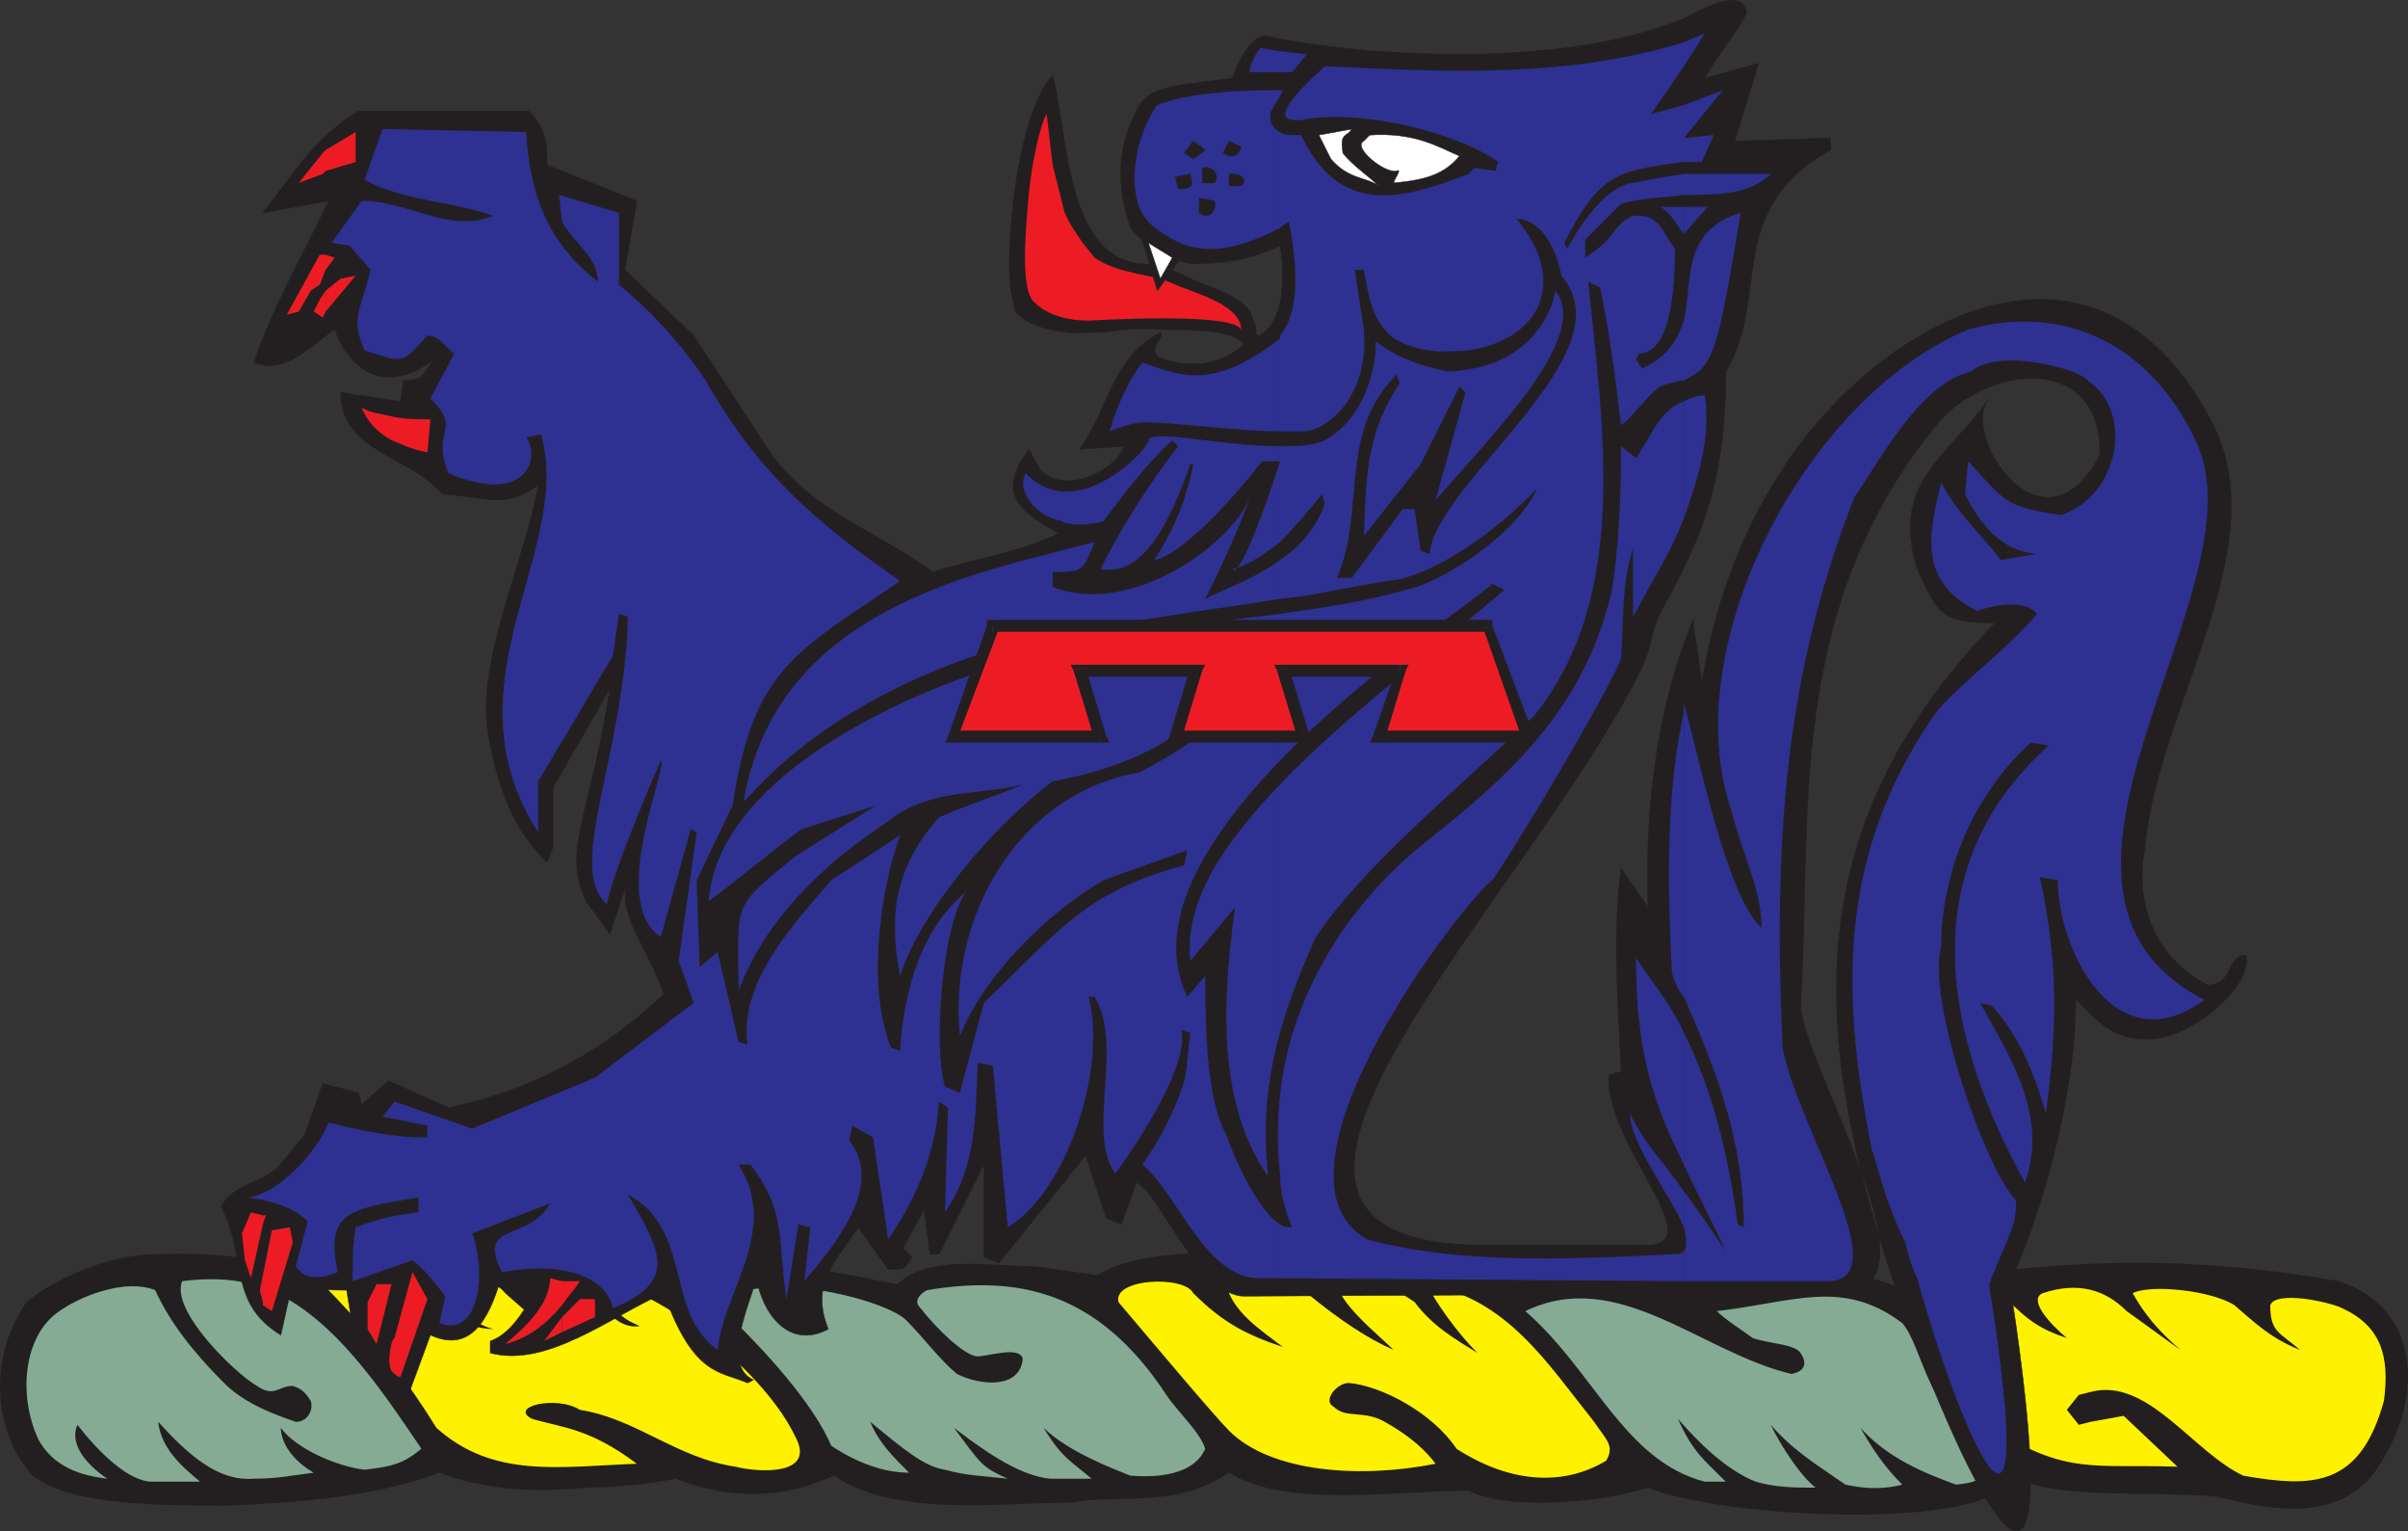 <svg xmlns="http://www.w3.org/2000/svg" width="603.693" height="383.779"><rect width="100%" height="100%" fill="#333333" stroke="none"/><path fill="#231f20" fill-rule="evenodd" d="M8.158 369.847c-9-9.75-12-28.5-1.5-43.5 6-5.25 20.25-12 32.25-12 15.75-.75 26.25 1.5 36 3 14.25-7.5 35.25-3 51-2.25 18.75-1.5 34.5 0 45.75 7.5 16.5-9.75 33-4.5 53.25-.75 8.25-7.5 22.5-4.5 34.5-4.5l15.75 2.25c12-7.5 33.75-5.25 57-6 17.25 1.5 27.75 1.5 43.5 9l6-2.25c14.25-3 27-3 41.25 3.75 21-3.75 36-8.25 53.25-1.5 45.75-9 80.25-6.75 110.25-1.5 21 6.75 21.75 30.75 8.25 48.75-10.5 12.75-29.25 7.5-39 5.25-17.25-1.5-36.75.75-51-4.5-7.5 13.5-73.5 9.75-91.5 2.25-14.25 4.5-36.75 5.25-45 .75-18 0-45.75 4.5-60-4.5-13.5 9-26.25 5.25-39.75 7.5-17.25 0-44.25 3.75-59.25-6.75-13.5 6-26.25 6-39.75.75-7.5 1.5-15.75 2.25-22.5 2.25-15 1.5-27 0-36.75-3.75-15.75 6-35.25 7.5-53.25 8.25-17.25 0-39 0-48.75-7.5"/><path fill="#85ab94" fill-rule="evenodd" d="M462.658 372.097c-7.5-5.25-12.75-8.25-18.75-15 3 6 7.5 12.75 11.25 15.75-5.25 0-9.75 0-15-1.5-7.5-3-14.25-9.75-19.5-15.75 3.75 8.25 6 9.75 12 15.75h-5.25c-20.25-5.25-27.75-27.75-45-42.75 23.25-11.25 44.25 10.5 66.75 15.75 3.75-.75 3.75-3 2.25-5.25s-7.5-2.25-12-3.75c-3-2.25-6.75-4.5-9-6.75 19.5-2.25 31.5-8.25 46.5 3 5.25 6 6 23.25 23.25 33.75-3.75 5.25-3 6-9.75 6.75-8.25-3-17.25-6.75-24-14.25 3 5.25 6 9.75 10.5 14.25-6 1.5-10.5.75-14.25 0m-199.5-1.5c-6.75-.75-14.25-5.25-24-12.75 6.75 9 6.75 9.75 13.5 12.75-6.75-.75-10.5-.75-15.75-2.25-5.25-.75-10.5-5.25-18.75-12 2.25 5.25 5.25 8.25 9.75 12.75-6 0-12.75-2.25-19.5-6.75-4.5-10.5-16.5-24-28.5-35.25 9.75-9.75 42-1.5 47.25 3.75 4.5 4.5 8.25 9.75 12.75 13.5 6 3 15.75 3.75 16.5-3.75-.75-3.75-10.5 0-12-.75-3-.75-9-6-14.25-12.75-.75-1.5.75-3 2.25-3.75 22.5-3.75 42.75 0 60 26.25 3 4.5 8.25 9 9.75 13.5-2.25 5.25-9 7.5-18.75 6.75-3.75-1.5-15.75-6-21.75-12 4.5 7.5 6.75 8.25 12 12.75h-10.5m-253.5-9.75c-5.25-11.25-3.75-26.25 5.25-32.25 5.25-3.75 16.5-8.25 24-5.25 3.75 8.25 9.75 15.75 17.25 23.25 3.75 3.75 9 6.75 18 9.75 3 0 4.5-3 3.75-5.25-1.5-2.25-2.25-3-4.5-3.75-3.75 0-4.5 3-9 0-5.25-3-21.75-18.75-18.75-26.25 6-.75 12-.75 17.25.75 18.75 4.5 33 27 42.75 41.25-4.5 3.75-7.5 4.5-14.25 5.25-6.75-.75-17.25-5.25-21-10.5 0 3.75 3 8.25 8.25 11.25-6 .75-9 1.5-15 1.5-9 .75-16.5-6-24-14.25.75 6.75 6 11.25 10.5 15h-12c-6 0-13.5-7.5-18.75-14.25-2.25 5.25 3 10.5 7.5 13.5-6.75-.75-13.5-3-17.25-9.75"/><path fill="#fff200" fill-rule="evenodd" d="M562.408 369.847c-12.75-6-24-24.75-38.25-21l-3 .75-3 3.75 3 3.75 3-.75 8.25-1.5 13.5 12.75c-21-.75-27.75 2.25-46.5-9.75-8.25-7.5-9.75-15.75-15-24.75-1.5-9 12-9 19.5-6.75 4.5 4.5 7.5 6.75 14.25 9-4.5-3.75-9.75-9.75-6-11.25 9-3 15.75-.75 21 4.5l13.5 9.75c-6-5.25-9-9-12-14.25 4.5-2.25 19.5-.75 25.5 3 5.25 4.5 9 8.25 16.5 11.25-5.25-4.5-7.5-4.5-7.5-11.25 1.5-3.75 15-.75 18 .75 9.75 4.5 12 12 10.5 23.25-6 21.75-18 21.75-35.25 18.75m-197.25-6.75c-6-9-18.75-15.75-27-16.5-3 0-6.75 4.5-3.75 6 3 3 7.5.75 12.75 3.75 6.75 3.75 10.5 7.5 12.75 10.5-18.75 3.75-41.25 2.25-51.75-8.25-3.75-3.75-19.5-22.5-27.75-32.25-1.5-6 16.5-6.75 18.75-2.25 7.5 7.5 13.5 10.5 22.5 13.5-6-4.5-12.75-9-14.25-15.75 6-.75 14.25-.75 20.25 2.25 8.25 6.75 15 11.25 21.75 14.25-3.75-3.75-14.25-12-14.25-17.25 6-.75 12 0 19.5 5.25 4.5 6 9.75 9 15.75 12.75-5.25-5.25-10.5-12.75-12.75-17.25 20.25 3.75 30 19.5 42 34.5 3 4.5 5.25 6 3 9.75-11.25 6.75-24.75 5.25-37.5-3m-180.75 4.5c-15-2.25-24.75-12-39-14.25-6-3.75-18-.75-12 2.25 7.5 2.25 14.25 2.25 26.25 11.25-19.5.75-36 3.75-50.25-9-9.75-15.75-19.5-27-29.25-36.75 15-3.75 23.25-3 34.5 9 1.5 1.5 5.25 3 9 3-6-1.5-9.75-6.75-12.75-13.5 5.25 0 12 0 15.75 4.5 6.75 6 8.25 7.5 15 9-5.25-2.25-7.5-6.75-7.5-12.75 3.75 0 11.25-.75 15 4.5 3 4.5 6.75 8.25 11.25 7.5-5.25-2.25-6.75-3.75-8.25-11.25 16.5 4.5 39.75 23.25 47.25 39 5.25 9.75-9 9-15 7.5"/><path fill="#231f20" fill-rule="evenodd" d="M290.908 83.347c-12 6-12.75 18.75-20.25 29.25l11.25-.75c-3 6.75-15 12-21 6l-3-5.25c-7.5 10.5-3.75 15 7.5 21-8.25 4.5-22.5 6.75-31.5 9.75-18-12.75-33-15.75-44.25-35.25l-15.75-24-17.25-16.5 3-17.25-22.5-9c0-4.5 0-9-4.5-13.5h-42.75c-11.25 6.75-15.75 15-24 25.5l16.5-3c-6.75 14.25-14.25 27-18.75 40.5 8.25 3 13.5-3.75 20.25-8.25 4.5 12 14.25 15.75 24.75 7.5-3 4.5-3 5.25-7.5 5.25l-.75 5.25-15-2.25c0 15 17.25 15.75 25.5 25.5 11.25.75 15.75 3.75 24-2.25-3 18-15 42.75-12.75 60.75 1.5 10.5 5.25 24.75 15 33.75l1.5-3.75v-15l14.25-24.75c-5.25 33-12 40.5-6 53.25l6 8.25 4.5-13.5c-3 8.25 4.5 15.75 9 28.5-17.25 16.5-36 24.75-54 28.5l-15-6.75-6.75 6-.75-3-9-2.25-4.5 12.75-6.75 8.25c-5.25 4.5-10.5 3.75-14.25 9.75 6.75 12.75 1.5 24 15 32.25l3-13.5c3.75 2.25 9.75 2.25 13.5 2.25 2.25 12.75 1.5 21 15.75 25.5l5.25-14.25c8.25 3.75 13.5-.75 17.25-12.75l9 1.5c-3 6-6.75 11.25-11.25 12.75v3c14.25 3.75 30-9 43.5-15 7.5 21 14.25 19.5 21 22.5l1.5-.75c-8.25-3.75-.75-19.5.75-25.5 1.5 9 8.25 18 18 12.75-4.5-11.25 1.5-16.5 7.5-25.5l7.5 10.5c3.75 0 3.75.75 6-3l-2.25-2.25 5.25-9.75 1.5 11.25h2.25l11.25-22.5v23.25l3.75 1.5 21.75-27 5.25 15.75 3.75 1.5 3.75-10.5c6 3 15.75 28.5 27 28.5l149.25-.75c27 0-8.25-54.75-9.75-72 3-46.5-4.5-99.75 35.25-147 13.5-14.25 40.5-15.75 39.75 9-14.25 27-35.25-5.25-27.75-14.25-10.5 15-24.75 21-18 42.75 5.25 12 6.75 13.5 19.5 13.5-51.75 53.25-44.25 107.25-26.25 162.75 11.25 34.5 48.75 125.25 30 3 .75-.75.75-2.25 1.5-3.75 8.25-19.5 15-46.5 15-67.5 3 2.25 8.25 10.5 18 9.75 9 .75 26.25-12 24.75-21-5.25 0-3 7.5-9.75 7.5-14.25-7.5-18-21.75-15.75-33.75 3-36 33.75-76.5 16.5-108-29.25-54.75-82.5-24.75-106.5 11.25-9 13.5-17.25 31.5-21 54.75l-2.25-15.75c-9.75 24-12 49.5-11.25 72l-6.75-9.75c-2.25 17.25-.75 33 0 51l-3 .75c-1.5 17.25 26.25 42.75 9 42.75h-39.75c-81.75 0 9.75-85.5 39-144.75 3-6.75 1.5-7.5 5.25-15 10.5-18.75 15.75-33 15.75-59.25 11.25-18-.75-40.5 26.25-55.5v-3l-24 .75 6-19.5-13.5 3.75c2.25-4.5 9-12.75 10.5-16.5-.75-5.25-7.5-3-15.75 1.5-32.25 13.5-84 9-104.25 4.5-4.5-.75-7.5 6.75-9 10.5-10.5 1.5-20.25 1.5-23.25 6.75-4.5 8.25-6.75 17.25-2.25 30.75 3 3.75 8.25 7.5 15 9 3.75 0 13.5 0 22.5-4.5 1.5 8.25.75 19.5-5.25 22.5-1.5 0 0-1.5-1.5-3.75-.75-6-11.25-8.25-17.25-11.25-4.5-2.25-8.25-3-11.25-3-18.75-2.25-18-33.75-21.75-47.25-9.75 10.5-12.75 50.25-9.75 57-.75 5.25 12 8.25 18 7.5 9 0 9-1.5 18.75-.75 12.75 0 18.75.75 21 3.75-5.25 4.5-12.75 6.75-21.75 3-2.25-2.25 2.25-5.25.75-6"/><path fill="none" stroke="#231f20" stroke-linecap="round" stroke-linejoin="round" stroke-miterlimit="10" stroke-width=".12" d="M290.908 83.347c-12 6-12.75 18.75-20.25 29.25l11.25-.75c-3 6.75-15 12-21 6l-3-5.25c-7.5 10.5-3.75 15 7.5 21-8.25 4.5-22.5 6.75-31.5 9.75-18-12.75-33-15.75-44.25-35.25l-15.75-24-17.25-16.5 3-17.25-22.5-9c0-4.5 0-9-4.5-13.5h-42.75c-11.25 6.75-15.75 15-24 25.5l16.5-3c-6.75 14.25-14.25 27-18.75 40.5 8.25 3 13.5-3.75 20.25-8.25 4.5 12 14.25 15.75 24.75 7.5-3 4.5-3 5.25-7.5 5.25l-.75 5.25-15-2.25c0 15 17.25 15.75 25.5 25.5 11.25.75 15.75 3.75 24-2.25-3 18-15 42.75-12.75 60.75 1.5 10.5 5.25 24.75 15 33.75l1.5-3.75v-15l14.25-24.75c-5.25 33-12 40.5-6 53.25l6 8.25 4.5-13.5c-3 8.25 4.5 15.75 9 28.5-17.25 16.5-36 24.75-54 28.5l-15-6.75-6.75 6-.75-3-9-2.25-4.5 12.75-6.75 8.25c-5.25 4.5-10.5 3.75-14.25 9.75 6.75 12.75 1.5 24 15 32.25l3-13.5c3.75 2.25 9.75 2.25 13.5 2.25 2.25 12.75 1.5 21 15.75 25.5l5.25-14.25c8.25 3.75 13.5-.75 17.25-12.75l9 1.5c-3 6-6.75 11.25-11.25 12.75v3c14.25 3.75 30-9 43.5-15 7.5 21 14.25 19.5 21 22.5l1.5-.75c-8.25-3.75-.75-19.5.75-25.5 1.5 9 8.25 18 18 12.75-4.5-11.25 1.5-16.5 7.5-25.5l7.5 10.5c3.75 0 3.75.75 6-3l-2.25-2.25 5.25-9.75 1.5 11.25h2.25l11.25-22.5v23.25l3.75 1.5 21.75-27 5.25 15.75 3.75 1.5 3.75-10.5c6 3 15.75 28.5 27 28.5l149.25-.75c27 0-8.25-54.75-9.75-72 3-46.5-4.5-99.75 35.25-147 13.5-14.25 40.5-15.75 39.75 9-14.25 27-35.25-5.25-27.75-14.25-10.5 15-24.75 21-18 42.75 5.25 12 6.75 13.5 19.5 13.5-51.75 53.25-44.25 107.25-26.25 162.75 11.25 34.5 48.75 125.25 30 3 .75-.75.75-2.25 1.5-3.75 8.25-19.5 15-46.5 15-67.5 3 2.25 8.25 10.5 18 9.75 9 .75 26.25-12 24.75-21-5.25 0-3 7.5-9.75 7.5-14.25-7.5-18-21.75-15.75-33.75 3-36 33.75-76.5 16.5-108-29.25-54.75-82.5-24.75-106.5 11.25-9 13.5-17.25 31.5-21 54.75l-2.25-15.75c-9.75 24-12 49.5-11.25 72l-6.75-9.75c-2.25 17.25-.75 33 0 51l-3 .75c-1.5 17.25 26.25 42.75 9 42.75h-39.75c-81.75 0 9.75-85.5 39-144.75 3-6.75 1.5-7.5 5.25-15 10.5-18.75 15.75-33 15.75-59.25 11.25-18-.75-40.5 26.25-55.5v-3l-24 .75 6-19.5-13.5 3.75c2.25-4.5 9-12.75 10.5-16.5-.75-5.25-7.5-3-15.75 1.5-32.25 13.5-84 9-104.25 4.5-4.5-.75-7.5 6.75-9 10.5-10.5 1.5-20.25 1.5-23.25 6.75-4.5 8.25-6.75 17.25-2.25 30.75 3 3.75 8.25 7.5 15 9 3.75 0 13.5 0 22.5-4.5 1.5 8.25.75 19.5-5.25 22.5-1.5 0 0-1.5-1.5-3.75-.75-6-11.25-8.25-17.25-11.25-4.5-2.25-8.25-3-11.25-3-18.75-2.25-18-33.75-21.75-47.25-9.75 10.5-12.75 50.25-9.75 57-.75 5.25 12 8.25 18 7.5 9 0 9-1.5 18.75-.75 12.75 0 18.75.75 21 3.75-5.25 4.5-12.75 6.75-21.75 3-2.25-2.25 2.25-5.25.75-6zm0 0"/><path fill="#ed1c24" fill-rule="evenodd" d="M140.908 330.097v3.75l8.25-3.75v-4.5h-3.75l-4.5 4.5m0-9v6c1.5-2.25 3-3.75 4.5-6h-4.5m170.25-237.75c1.5-4.5-24.75-3.75-38.25-3-6.75 0-11.25-2.25-13.5-4.5-3.75-3-2.25-18-1.5-27 .75-8.25 3-18 4.5-20.25l1.5 12.75 3 12 1.5 3 3 4.5 3 3.75c6.75 4.5 14.25 3.75 20.25 6.75 5.25 2.25 17.25 5.25 16.5 12m-170.25 243.75v-6l-3-.75c0 6.75-6.75 12.75-11.25 16.5 6-1.5 10.5-5.25 14.25-9.75"/><path fill="#ed1c24" fill-rule="evenodd" d="M140.908 333.847v-3.75l-4.5 6zm-42.75 3v6.75c.75.75 1.5 1.5 2.25 1.5l6.75-19.5-3.75-6.75-4.5 16.5c-.75.75-.75 1.5-.75 1.5m0-232.5v6c2.25.75 4.5 2.25 9 3l.75-8.25c-3 0-6.75 0-9.75-.75m0 6v-6c-3-.75-5.25-.75-7.5-2.25 1.5 3.75 3.75 6 7.5 8.25m0 233.25v-6.75c-.75 3-.75 5.25 0 6.75m-16.5-270.75v5.25l7.5-9-3.75.75-3.75 3m0-9v3.75l2.25-3zm0-26.25v5.25l7.5-2.25v-7.5l-7.5 4.5m12.75 299.25-2.25-3.75v-6.75l2.25-4.5h3.75l-3.75 15m-12.75-294v-5.25l-.75.75-6 7.5 6-2.25.75-.75m0 24.75v-3.75h-1.5l-8.25 15 3-.75 3-5.25 2.25-1.5 1.5-3.75"/><path fill="#ed1c24" fill-rule="evenodd" d="M81.658 78.097v-5.25l-1.5 2.25-1.5 3 2.25 1.5.75-1.5m-15.75 241.5v7.5l2.25 1.5 5.25-17.25-.75-3.75-4.5.75-2.25 11.25m0-15v2.25l.75-2.25zm0 2.25v-2.25l-3-.75-2.25 5.25.75 6.75 1.5 4.5 3-13.5"/><path fill="#ed1c24" fill-rule="evenodd" d="M65.908 327.097v-7.5l-.75 3.75.75 3v.75"/><path fill="#2e3192" fill-rule="evenodd" d="M422.158 313.597v7.5h36c18 0-7.5-38.25-11.25-58.5-2.25-49.5 0-92.25 18-138 6.75-9.75 16.5-28.5 29.25-31.5 6.75-6 27-.75 29.25 2.25 12 8.25 7.5 29.25-6.75 33.75-14.25-2.25-13.5-3-23.25-13.5l-.75 8.25c3.75 7.5 9 14.25 18 15l-9 1.5c-5.25-6.75-11.25-12-15-19.5-3 12.75-6 24.75 9 32.25 4.5-1.5 12-3 15 .75-6.75 8.25-17.25 15.75-24.75 24-26.25 36.75-24 73.5-16.5 111 0-2.25 2.25 10.5 8.25 22.5.75 3 1.5 6 3 9 10.5 38.25 31.5 87 18 1.5 6-15 6.75-14.25 6.75-21-7.5-7.5-22.5-50.25-18.75-63.75 0-16.5 6.75-36.75 22.5-51l4.5.75c-35.25 31.5-25.5 74.25-6 109.5 6-16.5-3.75-31.5-11.25-45l3 .75c6.75 7.5 10.5 16.5 13.5 27 3-22.5 3-38.25-1.5-59.25l4.5.75c0 17.25 14.25 46.5 36.75 30-54-27.75 15.75-103.5-2.25-140.25-11.25-24-33-34.5-57-27.75-41.25 17.25-73.5 80.25-59.25 120.75 2.25 9.75 7.5 19.5 7.5 29.25-9-8.25-15.75-43.5-19.5-56.25v73.5c8.25 18.75 15 36 15 57.75l-1.5-.75c-2.25-16.5-6-33-13.5-48v33c3 6.75 6.75 13.5 10.5 21.75-4.5-6.75-8.25-12-10.5-15v9c.75 3 .75 5.25 0 6m0-213v29.25c3.75-10.5 6.75-20.25 5.25-30.75-2.25 0-3.75.75-5.25 1.5m0-20.25v15c7.5-3.75 8.25-6 14.25-42-15 4.5-12 17.25-14.25 27m0-28.5v6.75l6-6.75zm0-8.25v5.25c8.25 0 16.5 0 21.75-5.25h-21.75m0-9v6h4.5l3-6.75-7.5.75m0-8.25v8.25l9.75-12zm0-15.75v6l5.25-8.25c-1.5.75-3.75 1.5-5.25 2.25m0 6v-6c-29.25 9-59.25 7.5-90 6-8.25 7.5-14.25 14.25-6 13.5 14.25-3 39 3 49.5 10.5l-.75 2.25-5.25-.75-1.5 1.5c-17.25 6.75-32.25 10.5-42-9.75h-3s-1.5 0-2.25-.75v24s.75-.75 2.25-1.5c3 15.75 1.5 24-2.25 28.5v24h6c5.25 0 16.5-8.25 15-25.5-.75-5.25-1.5-9.75-2.25-15h2.25c1.5 8.25 2.25 12.75 7.5 17.25 8.25 4.5 15 3 18.75 3 18.75-3 24.75-18 12-33 6.75 0 10.5 9 11.25 14.25 17.25 19.5-31.5 51.75-33 69.75l-2.25-.75-1.5-10.5h-3l-12.75 17.25h-3.75c7.5-17.25 0-36 15-51l.75 2.25c-9 13.5-8.25 24.75-9 38.25l14.25-18 9.75-19.5 1.5 1.5-7.5 27c15-17.25 39-41.25 30-52.5 0 1.5-3.75 19.5-27 20.25-6.75-1.5-12-3-18-7.5 0 9.75-4.5 20.25-12.75 24.75-3 1.5-7.5 1.5-11.25 1.5v24c3.75-3.75 7.5-8.25 10.5-12l.75 2.25c-2.25 6.75-6.75 11.25-11.25 14.25v9.75c8.25-.75 17.25-3 27-4.5 10.5-.75 27-12 37.5-23.25-5.25 12-24.75 24-33 25.5-10.5 3-21 4.5-31.5 6v36.75c21-21.75 47.25-39 53.25-44.25l3 1.5c-16.5 14.25-39.75 31.5-56.25 48.75v62.25c2.25-8.25 5.25-15.75 9-24 12-18 35.25-36.75 54.75-55.5 24-30 17.25-72 13.5-108.75l3 1.5c3.75 18 5.25 36 5.25 34.5 3-2.25 6-6.75 9.75-9.75 2.25-.75 4.5-1.5 6-1.5v-15c-1.5 4.5-3.75 9-10.5 12l-1.5-2.25.75-1.5c9 0 9-21 9-26.25-3-3.75-3.75-9-10.5-8.25-5.25 2.25-3.75 5.25-12 10.5v-4.5l9-9c4.5-1.5 10.5-1.5 15.75-2.25v-5.25c-5.25.75-9 1.5-12.75 2.25-6 .75-12 8.25-16.5 16.5l-.75-1.5c9-17.25 12.75-18 30-20.25v-6h-.75.75v-8.25l-8.25 2.25 8.25-12"/><path fill="#2e3192" fill-rule="evenodd" d="M422.158 58.597v-6.75h-6c3 1.5 4.5 5.25 6 6.75m0 71.25v-29.25c-6 2.25-7.5 7.5-12 14.25l-3.75-3c0 14.25-.75 26.25-2.25 36-6.75 29.25-24.75 45.75-46.5 63-21 16.5-34.5 40.5-36.75 63.75v19.5c0 5.25 1.5 9.75 3 13.5-.75 0-2.25 0-3-.75v13.5l101.25.75v-7.5c-.75.75-1.5.75-3 .75-28.5 1.5-54.75 2.25-76.5-3.75-28.5-16.5 24.75-85.5 31.5-90 12-18 30-49.5 32.25-55.5.75-10.5 0-18 3-27.75v17.25l4.5-8.25c3-5.25 6-10.5 8.25-16.5"/><path fill="#2e3192" fill-rule="evenodd" d="M422.158 249.847v-71.25c-3.75 16.5-4.5 36.75-3 65.25.75 2.25 1.5 4.5 3 6m0 42v-33c-3-6.75-7.5-12-12-18.75 0 24 4.5 36.75 12 51.75m0 15.75v-9c-6.75-9.75-9-10.5-13.5-19.5 0 7.5 10.5 21 13.5 28.5m-101.25-285v1.5l.75-1.5zm0-9.75v5.25h3l3.75-4.5-6.75-.75m0 5.25v-5.25l-4.5-.75c-.75-.75-3.75 5.25-3 6h7.5m0 6v-1.5c-4.5 0-21.75 0-30.75 3.75-5.25 6.75-9 23.25-1.5 30 8.25 6.75 16.5 9 32.25.75v-24c-1.5-.75-3-2.25-2.25-5.25l2.25-3.75m0 84v-23.25c-17.25 13.5-25.5 9-34.5 6-3 3.75-6 9.75-8.25 17.25 6-2.25 7.5-2.25 9-2.25 7.5 0 23.25 2.25 33.75 2.25m0 3.75v3.75h-4.5c-10.5 13.5-21.75 24-27 24.75 3.75-6 7.5-12.75 9.75-24h-.75c-4.5 12.75-11.25 28.5-22.5 26.25 7.5-15 16.5-27 19.5-30.75l-1.5-1.5c-6 5.25-12.75 14.25-17.25 20.25-5.25 1.5-9.75.75-10.5 0-7.5-1.5-11.25-8.25-9-12 12.75 13.5 31.5-6.75 30.75-8.25.75-3 18 1.5 33 1.5m0 24v-20.25c-5.25 16.5-10.5 29.25-12 27 3.75-.75 8.25-3.75 12-6.75"/><path fill="#2e3192" fill-rule="evenodd" d="M320.908 150.097v-9.75c-6 4.5-12.75 6.75-18.75 9.75 4.5-9 8.25-17.25 11.25-25.5-5.25 12.75-30.75 30-49.5 22.5v-3.75c7.5 0 7.5 0 10.5-7.5-27.75 7.5-78.75 15.75-87.75 63.75-2.25 6.75 12-21 62.25-36.75 19.5-5.25 42.75-8.25 72-12.75"/><path fill="#2e3192" fill-rule="evenodd" d="M320.908 190.597v-36.75c-24.75 3-48.75 5.25-74.25 14.25-23.25 7.5-66.75 27.75-69 57.75 8.25-6 15-12 23.25-18l18.75-6-20.25 12.75c-16.5 13.5-14.25 11.25-14.25 33.75 6.75-18 21-31.5 36.75-42 11.25-9 22.5-6.75 34.5-9.75-6.75 3-14.25 5.25-21 8.25-12.75 14.25-12 27.75-9.75 39.75 5.25-16.5 24-38.25 38.25-48.75 19.5-3.75 30.75-9.75 44.25-22.5-2.25 9.75-14.25 15.75-22.5 20.25-30.75 5.25-48 36.75-45 66 6-15 21.75-30.75 36-39l21-7.5-.75 3.75c-24.75 6.75-30.75 15.75-50.25 34.5l-6 22.5-3.75-1.5c-3-9.75-.75-40.5 5.25-48.75-11.25 9-15.75 25.5-16.5 39.75l-2.25-.75c-6-14.25-3-39 2.25-53.25l-17.25 11.25c-9 10.5-23.25 25.5-21 41.25l-2.25-.75-5.25-22.5-4.5 3.75-.75-21.75 9-18.75c5.25-34.5 15.75-38.25 42-56.25-21.75-15-36-27.75-48.75-50.25-6-9-13.5-17.25-21.75-24v-18l-15-4.5.75 6.75c3 5.25 9 9 9 15-12.75-9.75-17.25-22.5-18-37.5l-36-.75-4.5 12.75c9.75 5.25 21.75 5.25 32.25 9-11.25 4.5-21-3.75-33-3.75l-7.5 10.5 4.5.75 5.25 6c-2.25 9.75-5.25 12-1.5 20.25 9.75 3 9 3.75 15.75-3.75 3 0 4.5 3 6.75 4.5l-6 11.25c8.25 8.25 0 7.5 4.5 18.75 19.5 8.25 23.25-3.75 19.5-9l3.75-.75c8.25 29.25-24.75 62.25-.75 99.75v-12.75l18.75-31.5 1.5-10.5 2.25.75c-.75 34.5-15.75 63-5.25 72 .75-5.25 8.25-24 13.5-36 2.25.75-13.5 35.25 0 44.25l7.5-27 1.5.75-4.5 32.25 3.75 10.5-24.75 18.75-30.75 12.75-19.5-6.75-3 3.75 11.25 2.25v3c-8.25 0-15.75-1.5-24.75-3.75-3 7.5-12.75 18-20.25 18.75 5.25.75 11.25 2.25 15 6l-3 11.25c2.25 3.75 6.75 3 10.5 1.5-3-15 2.25-15.75 20.25-18.75v3.75c-6 .75-9.75 1.5-15.75 3.75-.75 4.5-.75 9-.75 13.5l15-5.25c3 2.25 5.25 5.25 8.25 9l-1.5 6.75c9.75 3.75 12-12 8.25-22.5l19.5-7.5c-5.25 9.75-18.75 4.5-12 17.25 15.75-3 26.25 1.5 27.75 9 16.5-6.75 12-14.25 3.75-28.5 16.5 9 9 29.25 22.5 39 1.5-15 15.75-30 5.25-46.5h3c9 12 6.75 18 9 33.75l3-18.75 3 .75-1.5 13.5c7.5-9 20.25-24 11.25-35.25l.75-3.75 5.25 3 3.75 25.5c8.25-12 12-23.25 12.75-34.5l2.25 1.5-.75 26.25c8.25-12 7.5-24.75 8.25-37.5l3.75.75 3.75 40.5c15.75-9.75 24.75-41.25 20.25-57.75h1.5c7.5 12-2.25 34.5 5.25 44.25 11.25-15.75 18-29.25 16.5-36l2.25.75c-.75 5.25-.75 11.25-2.25 14.25-2.25 6.75-6 13.5-9.75 18.75 9 7.5 15.75 28.5 29.25 28.5h5.25v-13.5c-6-3.75-12-18-13.5-22.5-4.5-8.25-5.25-23.25-5.25-39.75l-4.5 5.25c-9-18.75 5.25-40.5 23.25-59.25"/><path fill="#2e3192" fill-rule="evenodd" d="M320.908 258.847v-62.25c-14.25 15-24 29.25-22.5 44.25l11.25-13.5c-3.75 26.25-3.75 50.25 8.25 67.5-1.5-13.5 0-25.5 3-36m0 35.25v-19.5c-.75 6.75-.75 13.5 0 19.5"/><path fill="#231f20" fill-rule="evenodd" stroke="#231f20" stroke-linecap="round" stroke-linejoin="round" stroke-miterlimit="10" stroke-width=".12" d="m285.658 57.847 4.5 15 6-8.25zm0 0"/><path fill="#fff" fill-rule="evenodd" d="m290.908 69.847-3-9c2.25 1.5 3.75 2.25 6 3.75l-3 5.25"/><path fill="none" stroke="#231f20" stroke-linecap="round" stroke-linejoin="round" stroke-miterlimit="10" stroke-width=".12" d="m290.908 69.847-3-9c2.25 1.5 3.75 2.25 6 3.75zm0 0"/><path fill="#231f20" fill-rule="evenodd" d="M300.658 53.347v-3.75l3.75.75c.75 1.5-.75 5.25-3.75 3"/><path fill="none" stroke="#231f20" stroke-linecap="round" stroke-linejoin="round" stroke-miterlimit="10" stroke-width=".12" d="M300.658 53.347v-3.75l3.75.75c.75 1.5-.75 5.25-3.75 3zm0 0"/><path fill="#231f20" fill-rule="evenodd" d="m294.658 44.347 3.75-.75c.75 3 .75 3.75-3 3.75l-.75-3"/><path fill="none" stroke="#231f20" stroke-linecap="round" stroke-linejoin="round" stroke-miterlimit="10" stroke-width=".12" d="m294.658 44.347 3.75-.75c.75 3 .75 3.75-3 3.75zm0 0"/><path fill="#231f20" fill-rule="evenodd" d="M309.658 46.597h-1.5v-3c3.75 0 4.5 1.5 3 3h-1.5"/><path fill="none" stroke="#231f20" stroke-linecap="round" stroke-linejoin="round" stroke-miterlimit="10" stroke-width=".12" d="M309.658 46.597h-1.5v-3c3.75 0 4.5 1.5 3 3zm0 0"/><path fill="#231f20" fill-rule="evenodd" d="M301.408 45.847v-3.75c3-.75 4.5 2.25 3 3.75h-3"/><path fill="none" stroke="#231f20" stroke-linecap="round" stroke-linejoin="round" stroke-miterlimit="10" stroke-width=".12" d="M301.408 45.847v-3.75c3-.75 4.5 2.25 3 3.75zm0 0"/><path fill="#fff" fill-rule="evenodd" d="M345.658 46.597c-3-2.25-7.5-1.5-12-6.75l-3-6 8.25-1.5c-1.5 2.25-3 .75-2.25 6 2.25 3 6.75 6 9 8.25"/><path fill="none" stroke="#231f20" stroke-linecap="round" stroke-linejoin="round" stroke-miterlimit="10" stroke-width=".12" d="M345.658 46.597c-3-2.25-7.5-1.5-12-6.75l-3-6 8.25-1.5c-1.5 2.25-3 .75-2.25 6 2.25 3 6.75 6 9 8.25zm0 0"/><path fill="#fff" fill-rule="evenodd" d="M349.408 45.847c0-.75 2.25-3.75.75-3-3 .75-11.25-6-8.25-7.5l1.5-1.5c11.25-.75 17.25 3 22.5 5.25-3.75 4.5-8.25 6-16.5 6.75"/><path fill="none" stroke="#231f20" stroke-linecap="round" stroke-linejoin="round" stroke-miterlimit="10" stroke-width=".12" d="M349.408 45.847c0-.75 2.25-3.75.75-3-3 .75-11.25-6-8.25-7.5l1.5-1.5c11.25-.75 17.25 3 22.5 5.25-3.75 4.5-8.25 6-16.5 6.75zm0 0"/><path fill="#231f20" fill-rule="evenodd" d="m299.158 39.847-2.25-1.5 2.25-3 3 2.25-3 2.25"/><path fill="none" stroke="#231f20" stroke-linecap="round" stroke-linejoin="round" stroke-miterlimit="10" stroke-width=".12" d="m299.158 39.847-2.25-1.5 2.25-3 3 2.25zm0 0"/><path fill="#231f20" fill-rule="evenodd" d="m306.658 38.347 1.5-3 3 1.5c-.75 2.25-2.25 3-4.5 1.5"/><path fill="none" stroke="#231f20" stroke-linecap="round" stroke-linejoin="round" stroke-miterlimit="10" stroke-width=".12" d="m306.658 38.347 1.5-3 3 1.5c-.75 2.25-2.25 3-4.5 1.5zm0 0"/><path fill="#ed1c24" fill-rule="evenodd" d="m294.658 184.597 5.25-16.5h-29.25l5.25 16.5h-36.75l9.75-27.75h123.75l10.5 27.75h-37.5l5.25-16.5h-29.25l5.25 16.5h-32.25"/><path fill="#231f20" fill-rule="evenodd" d="m299.908 169.597-1.5-2.25-5.25 17.25 3 .75 5.25-17.25-1.5-1.5 1.5 1.5.75-1.5h-2.25v3"/><path fill="#231f20" fill-rule="evenodd" d="m272.158 167.347-1.5 2.25h29.25v-3h-29.25l-1.5 1.5 1.5-1.5h-2.25l.75 1.5 3-.75"/><path fill="#231f20" fill-rule="evenodd" d="m275.908 186.097 1.5-1.5-5.25-17.25-3 .75 5.25 17.25 1.5-2.25v3h2.25l-.75-1.5-1.5 1.5"/><path fill="#231f20" fill-rule="evenodd" d="m237.658 184.597 1.5 1.5h36.75v-3h-36.75l.75 2.25-2.25-.75-.75 1.5h2.25l-1.5-1.5"/><path fill="#231f20" fill-rule="evenodd" d="m248.908 155.347-1.5 1.5-9.75 27.75 2.25.75 10.5-27.75-1.5.75v-3h-1.5v1.5l1.5-1.5"/><path fill="#231f20" fill-rule="evenodd" d="m374.158 156.847-1.5-1.5h-123.75v3h123.75l-.75-.75 2.25-.75v-1.5h-1.5l1.5 1.5"/><path fill="#231f20" fill-rule="evenodd" d="m383.158 186.097 1.5-1.5-10.5-27.75-2.25.75 9.75 27.75 1.5-2.25v3h1.5v-1.5l-1.5 1.5"/><path fill="#231f20" fill-rule="evenodd" d="m344.158 184.597 1.5 1.5h37.5v-3h-37.5l1.5 2.25-3-.75-.75 1.5h2.25l-1.5-1.5"/><path fill="#231f20" fill-rule="evenodd" d="m350.908 169.597-.75-2.25-6 17.25 3 .75 5.25-17.25-1.5-1.5 1.5 1.5.75-1.5h-2.25v3"/><path fill="#231f20" fill-rule="evenodd" d="m323.158 167.347-1.5 2.25h29.25v-3h-29.25l-1.5 1.5 1.5-1.5h-2.25l.75 1.5 3-.75"/><path fill="#231f20" fill-rule="evenodd" d="m326.908 186.097 1.5-1.5-5.25-17.25-3 .75 5.25 17.25 1.5-2.25v3h2.25l-.75-1.5-1.5 1.5"/><path fill="#231f20" fill-rule="evenodd" d="m293.158 184.597 1.5 1.5h32.25v-3h-32.25l1.5 2.25-3-.75-.75 1.5h2.25l-1.5-1.5"/></svg>
